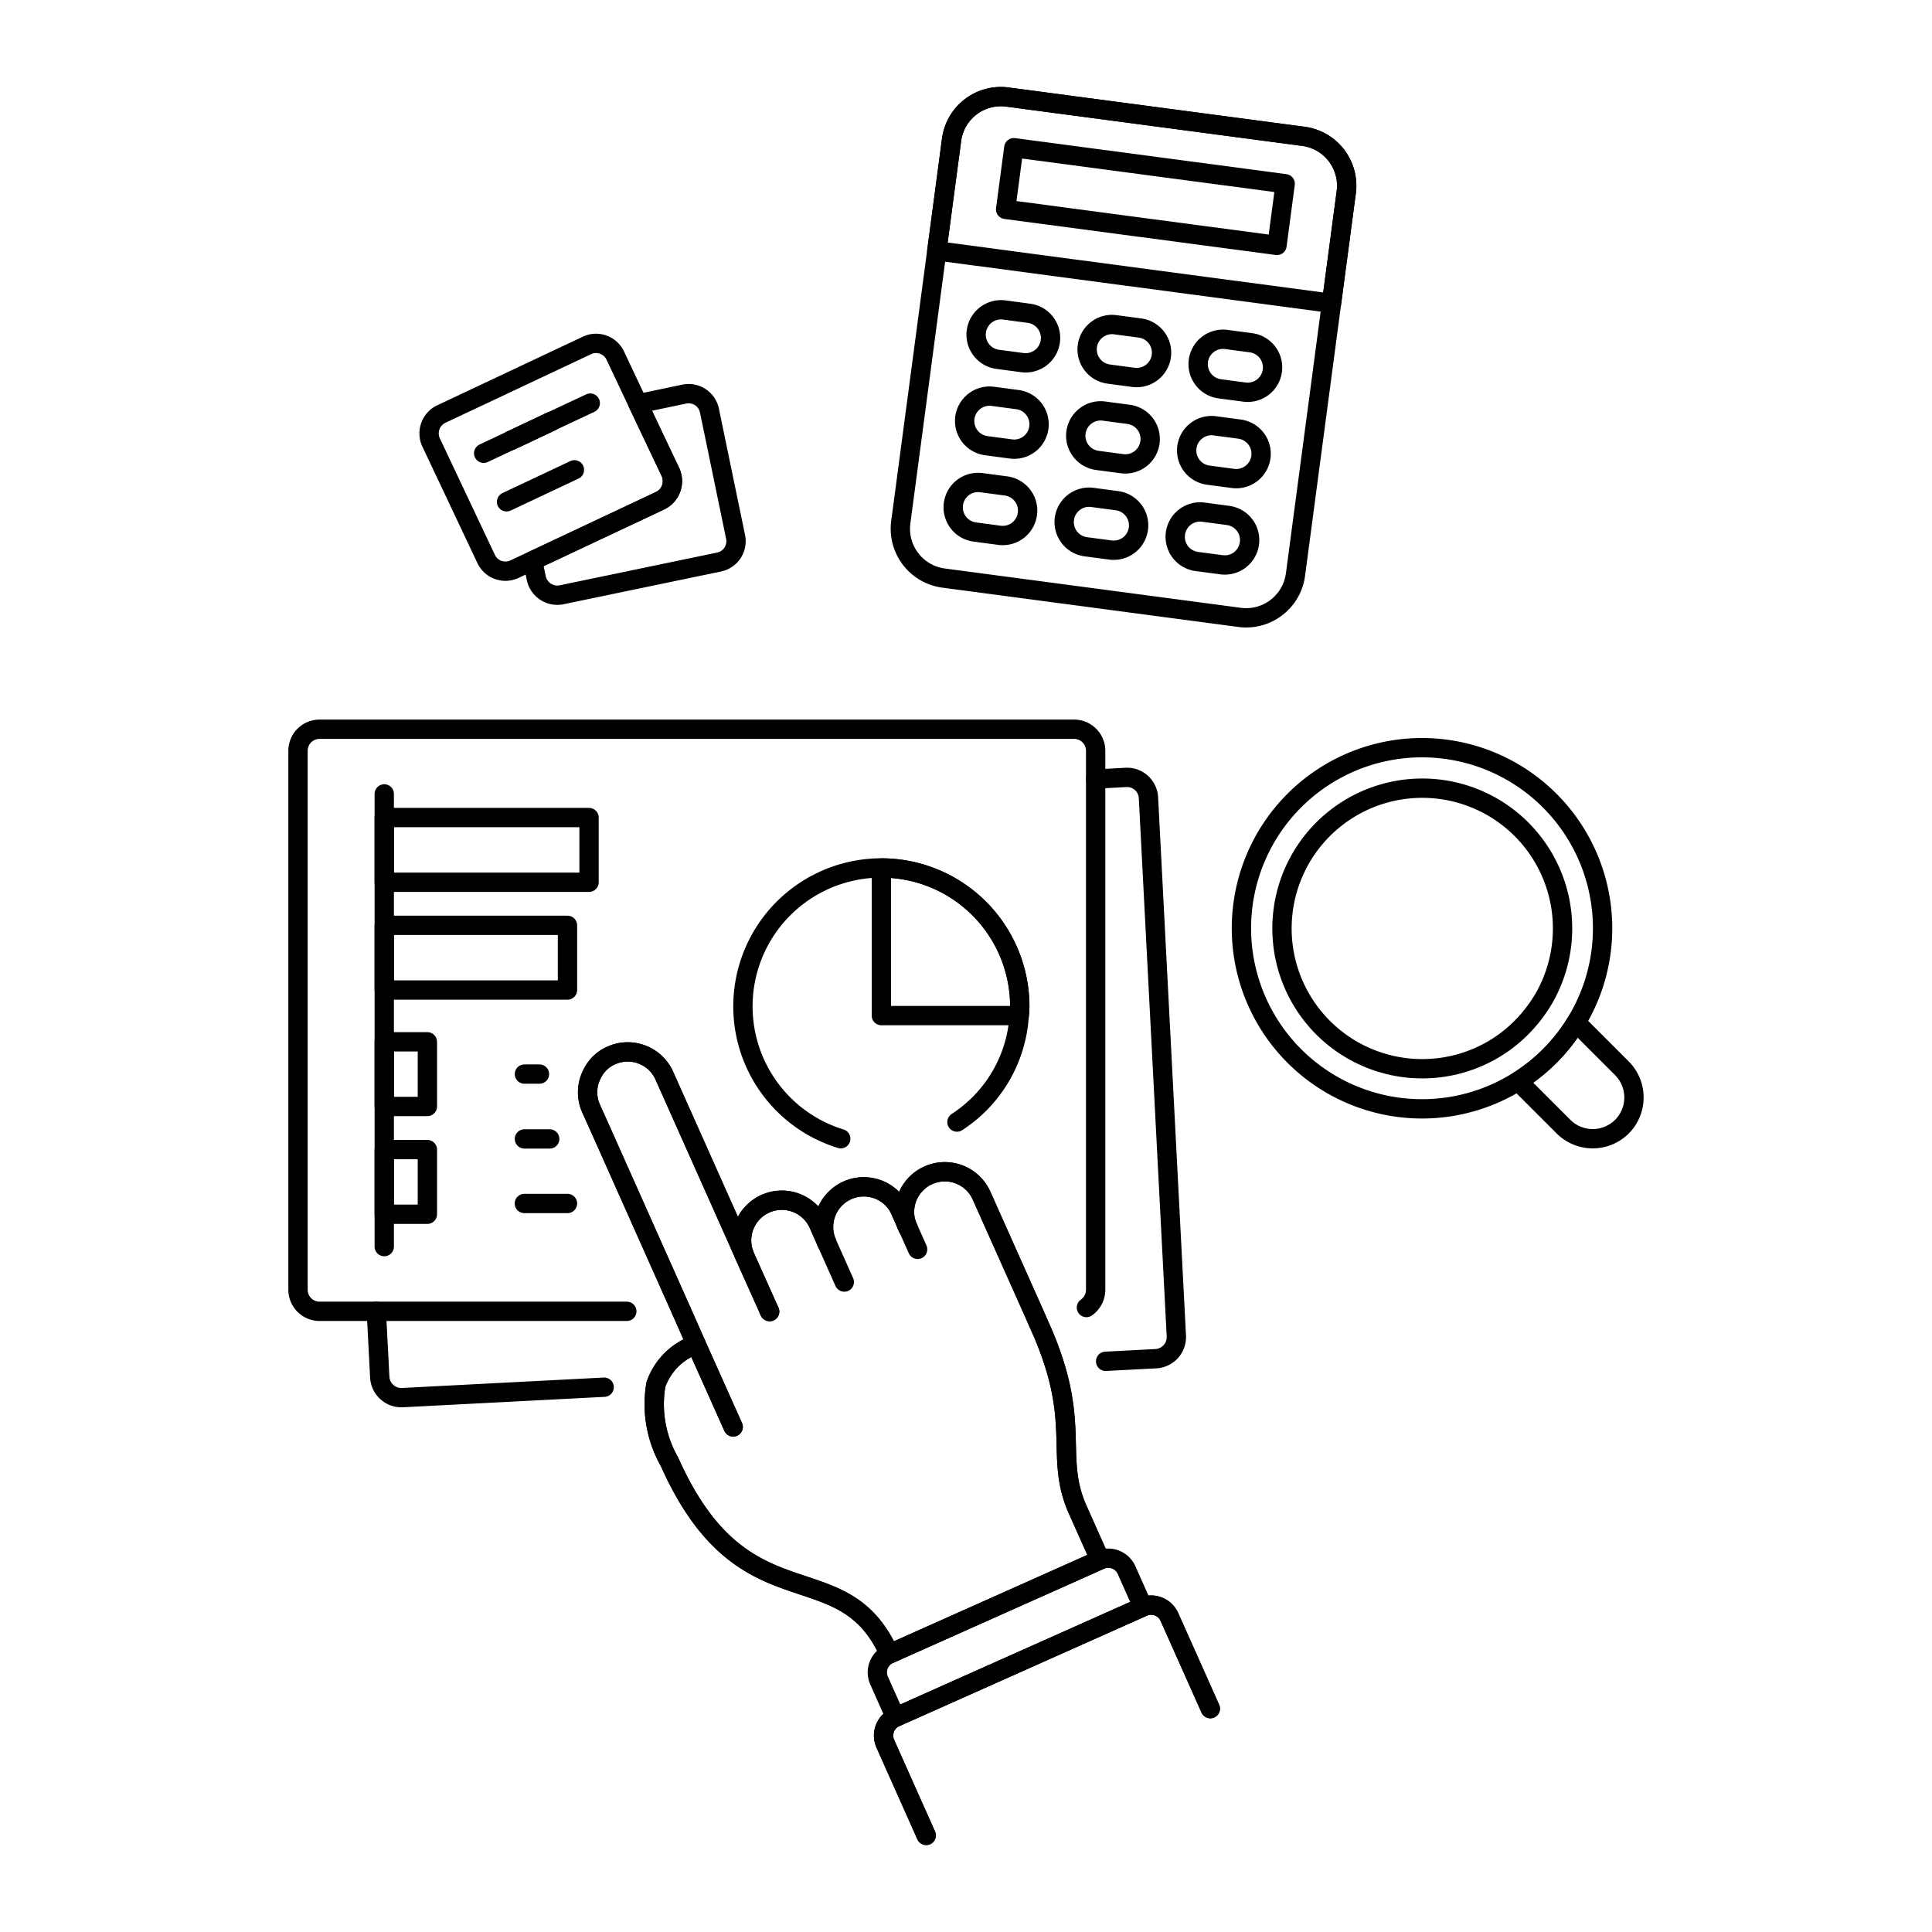 <svg viewBox="0 0 100 100" xmlns="http://www.w3.org/2000/svg" id="Analyze-Files-1--Streamline-Ux" height="100" width="100">
  <desc>
    Analyze Files 1 Streamline Illustration: https://streamlinehq.com
  </desc>
  <path d="m39.829 67.874 -1.267 -2.826c-0.021 -0.041 -0.031 -0.083 -0.052 -0.124a0.587 0.587 0 0 1 -0.031 -0.083l-0.125 -0.271 -3.969 -8.893a2.074 2.074 0 0 0 -2.742 -1.049 1.976 1.976 0 0 0 -1 0.966 2.049 2.049 0 0 0 -0.052 1.777l0.709 1.579 3.979 8.924m-15.8 0 0.177 3.408a1.122 1.122 0 0 0 1.174 1.059l10.441 -0.54m25.44 -31.478 1.559 -0.084a1.11 1.11 0 0 1 1.174 1.05l1.444 27.863a1.124 1.124 0 0 1 -1.06 1.174l-2.6 0.135" fill="none" stroke="#000000" stroke-linecap="round" stroke-linejoin="round" stroke-width="1"></path>
  <path d="M83.951 58.316a2.144 2.144 0 0 1 -3.023 0l-2.348 -2.348a9.319 9.319 0 0 0 3 -3.044l2.369 2.369a2.144 2.144 0 0 1 0.002 3.023Z" fill="none" stroke="#000000" stroke-linecap="round" stroke-linejoin="round" stroke-width="1"></path>
  <path d="M73.6 38.7a9.347 9.347 0 1 0 9.35 9.35 9.35 9.35 0 0 0 -9.35 -9.35Zm6.462 12.706a7.53 7.53 0 0 1 -1.32 1.787 7.175 7.175 0 0 1 -1.683 1.257 7.261 7.261 0 1 1 3 -3.044Z" fill="none" stroke="#000000" stroke-linecap="round" stroke-linejoin="round" stroke-width="1"></path>
  <path d="M35.279 67.874 31.3 58.95l-0.707 -1.579a2.049 2.049 0 0 1 0.052 -1.777 1.976 1.976 0 0 1 1 -0.966 2.074 2.074 0 0 1 2.742 1.049l3.969 8.893 0.125 0.271a0.587 0.587 0 0 0 0.031 0.083c0.021 0.041 0.031 0.083 0.052 0.124l1.267 2.826" fill="none" stroke="#000000" stroke-linecap="round" stroke-linejoin="round" stroke-width="1"></path>
  <path d="M56.233 67.677a1.128 1.128 0 0 0 0.478 -0.925V38.858a1.115 1.115 0 0 0 -1.122 -1.112H16.537a1.113 1.113 0 0 0 -1.112 1.112v27.894a1.116 1.116 0 0 0 1.112 1.122h15.906" fill="none" stroke="#000000" stroke-linecap="round" stroke-linejoin="round" stroke-width="1"></path>
  <path d="M43.517 58.94a7.165 7.165 0 1 1 9.267 -6.847 3.769 3.769 0 0 1 -0.031 0.478 7.09 7.09 0 0 1 -3.221 5.506" fill="none" stroke="#000000" stroke-linecap="round" stroke-linejoin="round" stroke-width="1"></path>
  <path d="M52.782 52.089a4.045 4.045 0 0 1 -0.028 0.478H45.62v-7.64a7.164 7.164 0 0 1 7.162 7.162Z" fill="none" stroke="#000000" stroke-linecap="round" stroke-linejoin="round" stroke-width="1"></path>
  <path d="m19.889 41.092 0 23.432" fill="none" stroke="#000000" stroke-linecap="round" stroke-linejoin="round" stroke-width="1"></path>
  <path d="M19.889 42.317h10.6v3.347h-10.6z" fill="none" stroke="#000000" stroke-linecap="round" stroke-linejoin="round" stroke-width="1"></path>
  <path d="M19.889 47.896h9.484v3.347h-9.484z" fill="none" stroke="#000000" stroke-linecap="round" stroke-linejoin="round" stroke-width="1"></path>
  <path d="M19.889 53.924h2.232v3.347h-2.232z" fill="none" stroke="#000000" stroke-linecap="round" stroke-linejoin="round" stroke-width="1"></path>
  <path d="M19.889 59.503h2.232v3.347h-2.232z" fill="none" stroke="#000000" stroke-linecap="round" stroke-linejoin="round" stroke-width="1"></path>
  <path d="m27.923 55.594 -0.779 0" fill="none" stroke="#000000" stroke-linecap="round" stroke-linejoin="round" stroke-width="1"></path>
  <path d="m28.453 58.95 -1.309 0" fill="none" stroke="#000000" stroke-linecap="round" stroke-linejoin="round" stroke-width="1"></path>
  <path d="m27.141 62.292 2.232 0" fill="none" stroke="#000000" stroke-linecap="round" stroke-linejoin="round" stroke-width="1"></path>
  <path d="m28.495 21.83 -2.047 0.966" fill="none" stroke="#000000" stroke-linecap="round" stroke-linejoin="round" stroke-width="1"></path>
  <path d="m37.211 29.092 -8.145 1.694a1.114 1.114 0 0 1 -1.309 -0.863l-0.187 -0.9 6.6 -3.106a1.124 1.124 0 0 0 0.53 -1.486L33.024 20.9l2.39 -0.5a1.1 1.1 0 0 1 1.309 0.862l1.35 6.524a1.1 1.1 0 0 1 -0.862 1.306Z" fill="none" stroke="#000000" stroke-linecap="round" stroke-linejoin="round" stroke-width="1"></path>
  <path d="m28.5 21.83 -2.047 0.966m8.247 1.631L33.024 20.9l-1.174 -2.488a1.1 1.1 0 0 0 -1.475 -0.53l-7.521 3.543a1.109 1.109 0 0 0 -0.541 1.475l2.847 6.026a1.1 1.1 0 0 0 1.475 0.53l0.935 -0.437 6.6 -3.106a1.124 1.124 0 0 0 0.53 -1.486Z" fill="none" stroke="#000000" stroke-linecap="round" stroke-linejoin="round" stroke-width="1"></path>
  <path d="m28.495 21.83 -2.047 0.966" fill="none" stroke="#000000" stroke-linecap="round" stroke-linejoin="round" stroke-width="1"></path>
  <path d="m30.552 20.864 -2.057 0.966" fill="none" stroke="#000000" stroke-linecap="round" stroke-linejoin="round" stroke-width="1"></path>
  <path d="m26.448 22.796 -1.413 0.665" fill="none" stroke="#000000" stroke-linecap="round" stroke-linejoin="round" stroke-width="1"></path>
  <path d="m26.219 25.974 3.513 -1.656" fill="none" stroke="#000000" stroke-linecap="round" stroke-linejoin="round" stroke-width="1"></path>
  <path d="M64.162 31.956 48.84 29.921a2.576 2.576 0 0 1 -2.215 -2.893l2.628 -19.791a2.575 2.575 0 0 1 2.893 -2.214l15.322 2.034a2.576 2.576 0 0 1 2.214 2.893l-2.628 19.791a2.576 2.576 0 0 1 -2.892 2.215Z" fill="none" stroke="#000000" stroke-linecap="round" stroke-linejoin="round" stroke-width="1"></path>
  <path d="M68.919 15.7 48.49 12.983l0.763 -5.746a2.575 2.575 0 0 1 2.892 -2.214l15.323 2.034a2.576 2.576 0 0 1 2.214 2.893Z" fill="none" stroke="#000000" stroke-linecap="round" stroke-linejoin="round" stroke-width="1"></path>
  <path d="m52.919 18.769 -1.277 -0.17a1.288 1.288 0 0 1 -1.107 -1.446h0a1.289 1.289 0 0 1 1.446 -1.108l1.277 0.17a1.288 1.288 0 0 1 1.107 1.446h0a1.289 1.289 0 0 1 -1.446 1.108Z" fill="none" stroke="#000000" stroke-linecap="round" stroke-linejoin="round" stroke-width="1"></path>
  <path d="m58.665 19.532 -1.277 -0.17a1.288 1.288 0 0 1 -1.107 -1.446h0a1.288 1.288 0 0 1 1.446 -1.108l1.277 0.17a1.287 1.287 0 0 1 1.107 1.446h0a1.289 1.289 0 0 1 -1.446 1.108Z" fill="none" stroke="#000000" stroke-linecap="round" stroke-linejoin="round" stroke-width="1"></path>
  <path d="m64.411 20.294 -1.277 -0.169a1.288 1.288 0 0 1 -1.107 -1.446h0a1.288 1.288 0 0 1 1.446 -1.108l1.277 0.17a1.287 1.287 0 0 1 1.107 1.446h0a1.288 1.288 0 0 1 -1.446 1.107Z" fill="none" stroke="#000000" stroke-linecap="round" stroke-linejoin="round" stroke-width="1"></path>
  <path d="m52.326 23.238 -1.277 -0.17a1.289 1.289 0 0 1 -1.108 -1.446h0a1.29 1.29 0 0 1 1.447 -1.108l1.277 0.17a1.288 1.288 0 0 1 1.107 1.446h0a1.288 1.288 0 0 1 -1.446 1.108Z" fill="none" stroke="#000000" stroke-linecap="round" stroke-linejoin="round" stroke-width="1"></path>
  <path d="m58.072 24 -1.272 -0.169a1.289 1.289 0 0 1 -1.108 -1.446h0a1.289 1.289 0 0 1 1.447 -1.108l1.277 0.17a1.287 1.287 0 0 1 1.107 1.446h0A1.288 1.288 0 0 1 58.072 24Z" fill="none" stroke="#000000" stroke-linecap="round" stroke-linejoin="round" stroke-width="1"></path>
  <path d="m63.817 24.763 -1.277 -0.169a1.288 1.288 0 0 1 -1.107 -1.446h0a1.289 1.289 0 0 1 1.447 -1.108l1.276 0.17a1.288 1.288 0 0 1 1.108 1.446h0a1.288 1.288 0 0 1 -1.447 1.107Z" fill="none" stroke="#000000" stroke-linecap="round" stroke-linejoin="round" stroke-width="1"></path>
  <path d="m51.732 27.707 -1.276 -0.17a1.288 1.288 0 0 1 -1.108 -1.446h0a1.289 1.289 0 0 1 1.452 -1.108l1.276 0.17a1.288 1.288 0 0 1 1.103 1.447h0a1.289 1.289 0 0 1 -1.447 1.107Z" fill="none" stroke="#000000" stroke-linecap="round" stroke-linejoin="round" stroke-width="1"></path>
  <path d="M57.478 28.469 56.2 28.3a1.288 1.288 0 0 1 -1.107 -1.446h0a1.288 1.288 0 0 1 1.446 -1.108l1.277 0.17a1.289 1.289 0 0 1 1.108 1.446h0a1.289 1.289 0 0 1 -1.446 1.107Z" fill="none" stroke="#000000" stroke-linecap="round" stroke-linejoin="round" stroke-width="1"></path>
  <path d="m63.224 29.232 -1.277 -0.169a1.288 1.288 0 0 1 -1.107 -1.447h0a1.287 1.287 0 0 1 1.446 -1.107l1.277 0.17a1.287 1.287 0 0 1 1.107 1.446h0a1.287 1.287 0 0 1 -1.446 1.107Z" fill="none" stroke="#000000" stroke-linecap="round" stroke-linejoin="round" stroke-width="1"></path>
  <path d="m52.051 10.837 0.424 -3.192 14.046 1.865 -0.424 3.192z" fill="none" stroke="#000000" stroke-linecap="round" stroke-linejoin="round" stroke-width="1"></path>
  <path d="M36.037 69.588a3.356 3.356 0 0 0 -2.088 2.078 6.015 6.015 0 0 0 0.7 3.989c3.851 8.645 8.941 4.489 11.382 9.953l10.909 -4.872 -1.164 -2.608c-1.07 -2.41 -0.093 -4.01 -1.205 -7.532a17.114 17.114 0 0 0 -0.706 -1.849l-0.385 -0.873 -2.68 -6a2.084 2.084 0 0 0 -3.886 1.486" fill="none" stroke="#000000" stroke-linecap="round" stroke-linejoin="round" stroke-width="1"></path>
  <path d="M47 63.563a1.646 1.646 0 0 1 -0.084 -0.208l-0.332 -0.748a2.081 2.081 0 0 0 -3.8 1.693l-0.416 -0.945a2.083 2.083 0 0 0 -3.885 1.486 0.587 0.587 0 0 0 0.031 0.083" fill="none" stroke="#000000" stroke-linecap="round" stroke-linejoin="round" stroke-width="1"></path>
  <path d="m35.279 67.874 0.758 1.714 0.862 1.922 1.05 2.348" fill="none" stroke="#000000" stroke-linecap="round" stroke-linejoin="round" stroke-width="1"></path>
  <path d="m43.701 66.359 -0.917 -2.056" fill="none" stroke="#000000" stroke-linecap="round" stroke-linejoin="round" stroke-width="1"></path>
  <path d="m38.354 64.57 0.125 0.271a0.587 0.587 0 0 0 0.031 0.083" fill="none" stroke="#000000" stroke-linecap="round" stroke-linejoin="round" stroke-width="1"></path>
  <path d="m39.84 67.895 -0.011 -0.021" fill="none" stroke="#000000" stroke-linecap="round" stroke-linejoin="round" stroke-width="1"></path>
  <path d="m47.496 64.666 -0.917 -2.056" fill="none" stroke="#000000" stroke-linecap="round" stroke-linejoin="round" stroke-width="1"></path>
  <path d="M36.037 69.588a3.356 3.356 0 0 0 -2.088 2.078 6.015 6.015 0 0 0 0.7 3.989c3.851 8.645 8.941 4.489 11.382 9.953l10.909 -4.872 -1.164 -2.608c-1.07 -2.41 -0.093 -4.01 -1.205 -7.532a17.114 17.114 0 0 0 -0.706 -1.849l-0.385 -0.873 -2.68 -6a2.084 2.084 0 0 0 -3.886 1.486" fill="none" stroke="#000000" stroke-linecap="round" stroke-linejoin="round" stroke-width="1"></path>
  <path d="M47 63.563a1.646 1.646 0 0 1 -0.084 -0.208l-0.332 -0.748a2.081 2.081 0 0 0 -3.8 1.693l-0.416 -0.945a2.083 2.083 0 0 0 -3.885 1.486 0.587 0.587 0 0 0 0.031 0.083" fill="none" stroke="#000000" stroke-linecap="round" stroke-linejoin="round" stroke-width="1"></path>
  <path d="m35.279 67.874 0.758 1.714 0.862 1.922 1.05 2.348" fill="none" stroke="#000000" stroke-linecap="round" stroke-linejoin="round" stroke-width="1"></path>
  <path d="m47.94 95 -2.116 -4.744a1.039 1.039 0 0 1 0.525 -1.372l12.808 -5.714a1.039 1.039 0 0 1 1.372 0.526l2.117 4.743" fill="none" stroke="#000000" stroke-linecap="round" stroke-linejoin="round" stroke-width="1"></path>
  <path d="m47.94 95 -2.116 -4.744a1.039 1.039 0 0 1 0.525 -1.372l12.808 -5.714a1.039 1.039 0 0 1 1.372 0.526l2.117 4.743" fill="none" stroke="#000000" stroke-linecap="round" stroke-linejoin="round" stroke-width="1"></path>
  <path d="m59.157 83.17 -0.846 -1.9a1.039 1.039 0 0 0 -1.372 -0.526l-10.911 4.871a1.039 1.039 0 0 0 -0.526 1.372l0.847 1.9Z" fill="none" stroke="#000000" stroke-linecap="round" stroke-linejoin="round" stroke-width="1"></path>
</svg>